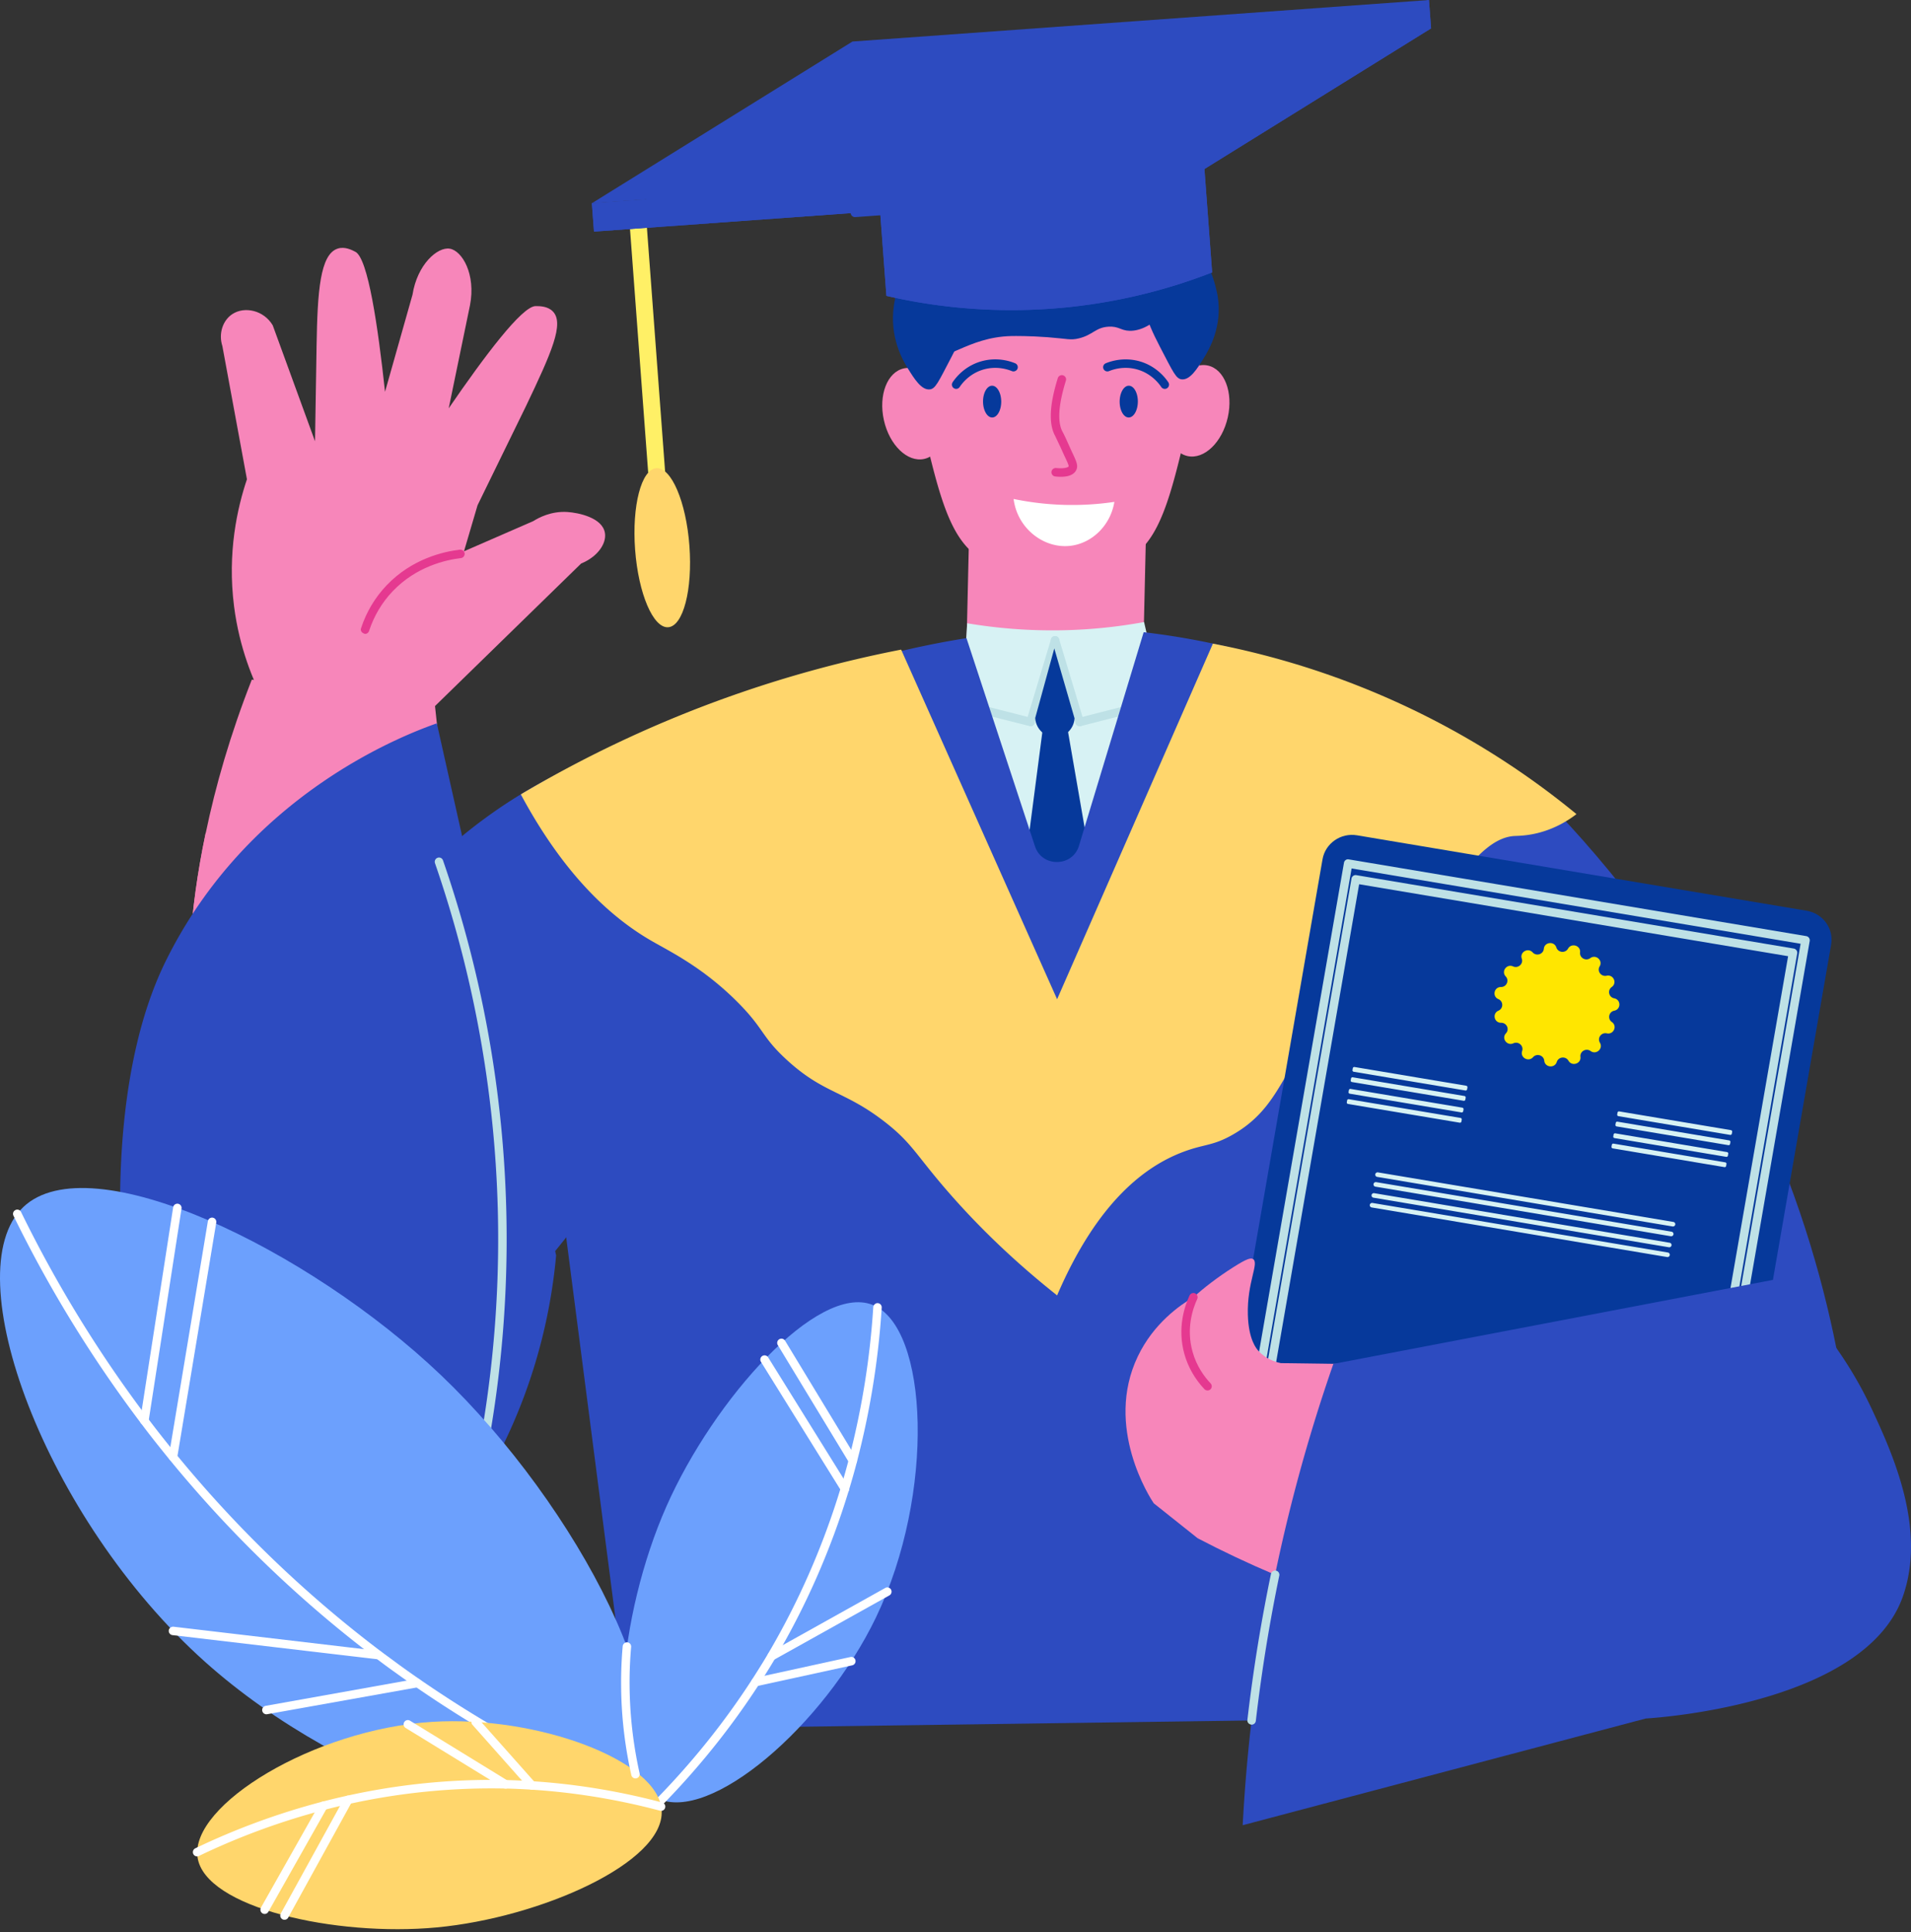 <svg xmlns="http://www.w3.org/2000/svg" xmlns:xlink="http://www.w3.org/1999/xlink" width="457" height="462" fill="none" xmlns:v="https://vecta.io/nano"><rect width="100%" height="100%" fill="#333333" stroke="none"/><path d="M359.414 296.231l14.781 36.407 10.861 26.768 50.688-6.953c1.048-5.111-.501-19.547-3.378-35.376-1.234-6.863-2.735-13.989-4.332-20.763-2.329-9.55-4.879-18.427-7.482-24.706-12.41-30.313-28.287-52.958-40.602-68.066l-13.595 61.519-6.941 31.17z" fill="#f786ba"/><path d="M440.914 332.15l-71.825-5.302-61.62-49.621 65.01-82.955c15.668 16.563 36.61 42.866 51.897 79.589 9.085 21.817 13.911 41.888 16.538 58.289z" fill="#2d4bc0"/><g fill="#f786ba"><path d="M117.973 298.61c-1.656 2.288-7.965 10.617-16.616 17.092-7.137 5.386-15.728 9.473-24.295 7.781-18.725-3.932-25.183-33.333-28.823-51.647-2.097-10.277-4.206-26.017-2.747-46.213.536-8.109 1.704-16.872 3.688-26.345 2.359-11.373 5.886-23.646 11.034-36.765l43.616 4.445.643 5.993 3.509 32.118 9.991 93.541z"/><path d="M82.037 224.58c-11.582 5.993-28.382 6.261-36.568 1.042.536-8.108 1.704-16.872 3.688-26.344 15.579-19.518 43.795-24.754 55.293-26.327 2.001 23.044-6.518 43.395-22.413 51.629zm150.276-121.647l-1.282 55.95 42.281.968 1.282-55.949-42.281-.969z"/><path d="M386.028 213.481l-3.801 18.969-15.991 79.523-1.507 7.745-.369 1.71-12.797 63.842-2.336 11.486c-.607 3.289-1.31 6.536-1.96 9.825l-191.61 4.307-1.275-9.747-1.334-10.283-8.436-64.485-.334-2.592-.834-6.488a60.26 60.26 0 0 1-.387-2.907l-10.659-81.436-2.663-20.214-1.001-7.739c8.532-7.858 20.405-17.366 35.895-26.416 4.01-2.33 8.246-4.623 12.756-6.881 17.366-8.686 34.03-14.132 48.37-17.593 8.621-2.079 16.437-3.468 22.99-4.373a84.35 84.35 0 0 1 10.659 1.108c2.961-.292 5.874-.447 8.656-.506.411-.006.775-.018 1.144.017l.548-.011 1.698.363c.137.042.322.036.459.077 16.652 3.664 40.357 10.617 65.332 24.766.834.477 1.709.948 2.543 1.466 11.01 6.434 20.388 13.178 28.204 19.684 2.371 1.966 4.564 3.843 6.661 5.725 4.319 3.909 8.102 7.632 11.379 11.058zm-114.345-92.886c0 15.788-8.68 28.585-19.392 28.585-10.706 0-19.393-12.797-19.393-28.585s8.681-28.585 19.393-28.585 19.392 12.798 19.392 28.585z"/><path d="M287.845 71.921c0-.495 0-.9-.089-1.436-.411-5.558-2.145-11.123-6.25-16.05-2.192-2.645-4.742-4.707-7.346-6.321-8.531-4.975-17.885-5.07-20.619-5.112h-1.233-1.234c-2.734.048-12.088.137-20.53 5.112-2.693 1.614-5.248 3.676-7.435 6.321-4.105 4.933-5.838 10.491-6.25 16.05-.089.536-.089.941-.089 1.436-.226 2.824-.089 5.559.185 8.204.184 2.151.453 4.17.685 6.142.185 1.662.5 3.366.822 5.249.185 1.072.364 1.883.453 2.24 4.653 21.12 7.119 31.791 12.773 37.527 6.023 6.053 13.733 8.341 14.692 8.609 2.192.536 3.926 1.078 5.928 1.12 2.007-.042 3.741-.584 5.933-1.12.96-.268 8.669-2.556 14.692-8.609 5.66-5.737 8.12-16.414 12.773-37.527a32.63 32.63 0 0 0 .459-2.24c.322-1.883.637-3.587.822-5.249l.685-6.142c.262-2.639.399-5.38.173-8.204z"/></g><path d="M253.673 114c-.489 0-.948-.036-1.335-.083-.554-.066-.953-.566-.888-1.126.066-.554.602-.936 1.126-.888 1.752.191 2.818-.107 2.973-.381.108-.197-.47-1.418-1.036-2.598l-.87-1.924-1.323-2.788c-1.561-2.872-1.352-7.382.644-13.804a1.02 1.02 0 0 1 1.269-.667 1.01 1.01 0 0 1 .667 1.269c-1.799 5.785-2.061 9.902-.798 12.231.518.954.953 1.943 1.394 2.932l.738 1.638c1.228 2.586 1.692 3.569 1.091 4.671-.662 1.227-2.264 1.519-3.652 1.519z" fill="#e53990"/><path d="M235.086 96.031c.012 2.097.995 3.795 2.192 3.789s2.163-1.71 2.157-3.807c-.012-2.097-.995-3.795-2.192-3.789s-2.169 1.71-2.157 3.807zm-6.43-3.05a.97.97 0 0 1-.56-.173c-.47-.31-.595-.941-.286-1.406.787-1.186 3.063-4.063 7.209-5.106 3.438-.876 6.327-.018 7.745.56.518.214.769.81.554 1.323s-.834.762-1.322.554c-1.186-.483-3.605-1.191-6.476-.471-3.462.876-5.362 3.271-6.018 4.26-.196.304-.518.459-.846.459zm43.451 3.05c-.012 2.097-.995 3.795-2.192 3.789-1.204-.006-2.163-1.71-2.157-3.807.012-2.097.995-3.795 2.192-3.789 1.204.006 2.169 1.71 2.157 3.807zm6.442-3.049a1.03 1.03 0 0 1-.846-.453c-.661-.989-2.573-3.39-6.023-4.266-2.866-.721-5.29-.012-6.476.471-.512.209-1.114-.042-1.322-.554-.215-.518.035-1.108.554-1.323 1.418-.578 4.295-1.424 7.745-.56 4.128 1.043 6.422 3.914 7.214 5.106.31.465.185 1.096-.28 1.406-.172.119-.369.173-.566.173z" fill="#06399b"/><path d="M266.491 119.998c-.917 5.642-5.368 9.926-10.551 10.51-6.291.715-12.66-4.135-13.542-11.207 3.325.691 7.382 1.275 12.023 1.412a69.27 69.27 0 0 0 12.07-.715z" fill="#fff"/><path d="M225.761 97.36c1.335 5.981-.804 11.523-4.778 12.374-3.973.857-8.275-3.295-9.609-9.276s.804-11.523 4.778-12.375c3.973-.858 8.275 3.295 9.609 9.276zm53.472-.686c-1.335 5.976.804 11.516 4.778 12.374s8.275-3.294 9.61-9.276c1.334-5.975-.805-11.522-4.778-12.374-3.968-.858-8.27 3.295-9.61 9.276zM94.384 224.383l-18.88 34.53-13.887 25.38 37.992 33.697c4.659-2.497 14.918-12.94 25.404-25.279 4.557-5.338 9.145-11.051 13.398-16.604 5.952-7.888 11.231-15.519 14.448-21.513 15.651-28.823 23.098-55.335 26.958-74.322-7.34-.887-33.232-3.104-57.884 13.25-15.699 10.426-23.855 23.712-27.549 30.861zm50.28-96.943c-.59-3.717-6.452-4.861-8.966-5.022-3.914-.256-6.911 1.388-8.174 2.18l-16.562 7.215 3.241-11.01 11.546-23.628c6.136-12.845 9.27-19.863 6.446-22.728-1.245-1.263-3.158-1.257-4.111-1.257-3.253.006-12.261 12.029-20.78 24.438l5.093-24.653c1.436-7.393-1.876-13.047-4.855-13.518-2.943-.459-7.757 3.783-8.895 11.01l-6.571 23.211c-1.692-15.633-4.063-31.903-7.09-33.476-.84-.435-2.532-1.317-4.23-.763-4.218 1.364-4.838 10.289-5.046 23.068l-.375 22.997-10.11-27.715c-2.139-3.616-6.726-4.599-9.645-2.699-2.3 1.495-3.372 4.659-2.401 7.662l5.874 31.843c-2.276 6.768-4.736 17.498-3.074 30.432 1.275 9.908 4.534 17.676 7.197 22.782l35.287 6.434 40.507-39.505c3.818-1.543 6.112-4.688 5.695-7.298z" fill="#f786ba"/><g fill="#06399b"><path d="M231.477 76.157c-.155 1.144-1.197 3.932-3.944 9.199-3.217 6.154-3.831 7.632-5.225 7.751-1.984.167-3.688-2.568-5.225-5.046-1.191-1.918-4.408-7.447-3.324-14.948.655-4.546 3.366-13 7.793-13.357 4.813-.387 10.92 8.907 9.925 16.401zm41.985-2.407c1.204 3.473 2.068 5.606 3.944 9.199 3.212 6.154 3.831 7.632 5.225 7.757 1.984.167 3.688-2.568 5.225-5.046 1.353-2.168 4.54-7.679 3.325-14.948-.155-.929-2.36-13.172-10.158-14.132-3.891-.477-8.407 1.948-9.884 5.422-.959 2.282.131 5.439 2.323 11.748z"/><path d="M274.802 69.425c2.461-.244 4.927-.679 5.559.423 1.215 2.115-4.665 9.425-10.266 9.246-2.085-.066-2.538-1.12-4.986-.983-3.134.179-3.724 1.978-7.131 2.8-1.99.483-2.663.083-7.418-.28-4.325-.328-7.757-.298-8.692-.28-10.765.244-15.895 6.822-19.815 4.206-1.227-.816-2.133-2.401-2.139-3.926-.018-6.369 15.812-14.745 30.652-14.15 9.288.375 12.911 4.063 24.236 2.943z"/></g><path d="M157.632 123.026c-1.048 0-1.942-.81-2.019-1.877l-4.951-66.38a2.03 2.03 0 0 1 1.871-2.175c1.132-.077 2.091.757 2.174 1.877l4.951 66.38a2.03 2.03 0 0 1-1.877 2.175h-.149z" fill="#fff066"/><path d="M164.868 130.491c.78 10.503-1.49 19.225-5.076 19.481s-7.125-8.043-7.912-18.546c-.78-10.497 1.49-19.219 5.076-19.482 3.587-.256 7.131 8.049 7.912 18.547z" fill="#ffd66c"/><g fill="#2d4bc0"><use xlink:href="#B"/><use xlink:href="#B"/><use xlink:href="#C"/><use xlink:href="#C"/><path d="M279.411 38.671l-137.872 9.925 62.317-38.665L341.728.006l-62.317 38.665zm-74.958 13.238a1.02 1.02 0 0 1-1.013-.941c-.041-.56.382-1.043.942-1.084l74.655-5.38c.524-.167 1.043.381 1.084.941s-.381 1.043-.941 1.084l-74.655 5.38h-.072z"/></g><path d="M285.228 199.32c-3.295 15.037-17.349 25.022-31.653 23.538-12.285-1.275-22.746-10.801-25.38-23.538l3.092-50.301a123.07 123.07 0 0 0 22.574 1.68c7.495-.137 14.143-.947 19.738-1.966l11.629 50.587z" fill="#d7f2f4"/><g fill="#bee1e6"><path d="M246.442 173.647c-.828-.208-1.132-.768-.971-1.305l5.874-19.529a.99.99 0 0 1 1.263-.679c.537.161.84.727.68 1.263l-5.875 19.529a1.01 1.01 0 0 1-.971.721z"/><path d="M246.444 173.647c-.25-.029-10.586-2.669-10.586-2.669-.542-.137-.87-.691-.733-1.233s.709-.87 1.233-.733l10.337 2.64c.542.137.87.691.732 1.233-.119.459-.53.762-.983.762zm11.741.001a1.01 1.01 0 0 1-.971-.721l-5.874-19.529c-.161-.536.143-1.102.679-1.263a.99.99 0 0 1 1.263.679l5.874 19.529c.161.536-.143 1.102-.679 1.263-.101.03-.196.042-.292.042z"/><path d="M258.17 173.647c-.452 0-.863-.303-.983-.762-.137-.542.191-1.096.733-1.233l10.337-2.64c.542-.137 1.096.191 1.233.733s-.191 1.096-.733 1.233l-10.336 2.64c-.084.017-.167.029-.251.029z"/></g><g fill="#06399b"><path d="M256.97 171.758c-.149 2.413-2.044 4.314-4.278 4.51-2.544.221-4.987-1.823-5.13-4.599l4.564-16.628 4.844 16.717z"/><path d="M261.842 212.069h-17.397l4.921-37.766 5.916-.071 6.56 37.837z"/></g><g fill="#2d4bc0"><path d="M351.916 410.62l-201.309 2.8-27.185-210.18c11.588-10.229 29.085-23.414 52.844-34.191a214.88 214.88 0 0 1 54.858-16.473l16.39 49.788c1.662 5.052 8.966 4.969 10.509-.119l15.478-51.087c16.855 1.96 47.864 7.971 78.403 29.663 15.419 10.95 26.464 22.878 34.078 32.66L351.916 410.62z"/><path d="M146.045 280.027a137.7 137.7 0 0 1-28.514 34.751c-11.415 10.009-22.657 16.533-31.367 20.739l-4.391-102.049c7.548-12.523 21.412-31.147 44.879-44.802a123.26 123.26 0 0 1 18.904-8.93l.489 100.291z"/><path d="M132.993 300.165a130.34 130.34 0 0 1-7.537 33.357c-8.483 22.949-21.691 38.724-30.658 47.762-22.246 6.679-36.485 4.004-43.807-1.066C35.234 369.303 16.3 277.055 39.654 229.757c19.714-39.928 56.931-54.024 64.808-56.812l28.531 127.22z"/></g><path d="M116.385 342.696c-.721-.108-1.096-.632-1.001-1.18 3.723-22.317 4.683-45.052 2.842-67.566-1.877-22.996-6.655-45.725-14.203-67.566-.179-.53.101-1.108.625-1.292.536-.197 1.108.095 1.293.625a277.1 277.1 0 0 1 14.304 68.066c1.853 22.687.894 45.588-2.859 68.067-.084.494-.513.846-1.001.846z" fill="#bee1e6"/><g fill="#ffd66c"><path d="M253.387 240.237l-.572 69.502c-11.957-9.473-20.399-18.255-25.981-24.659-7.87-9.026-8.692-11.749-15.21-16.813-9.753-7.584-14.596-6.672-23.574-14.947-6.077-5.601-5.213-7.269-11.785-13.828-8.293-8.275-16.014-11.957-20.53-14.573-8.889-5.147-20.375-14.864-31.188-34.989 13.446-7.971 30.39-16.521 50.706-23.67a285.94 285.94 0 0 1 40.249-10.938l37.885 84.915z"/><path d="M252.219 240.236l.572 69.503c9.681-22.514 21.167-30.974 30.3-34.376 4.993-1.865 6.983-1.353 11.785-4.111 11.563-6.643 11.843-16.395 22.811-29.145 7.662-8.912 7.966-4.659 17.111-14.572 11.462-12.434 18.403-27.161 27.375-27.65.834-.047 2.908-.036 5.702-.744 4.134-1.055 7.203-3.015 9.127-4.487a194.21 194.21 0 0 0-46.649-28.394c-15.078-6.482-28.96-10.181-40.297-12.368l-37.837 86.344z"/></g><path d="M87.294 151.568c-.846-.227-1.138-.799-.965-1.329 1.275-3.902 3.336-7.358 6.124-10.289 6.041-6.339 13.584-8.066 17.534-8.525.542-.054 1.06.334 1.126.888.065.56-.334 1.06-.888 1.126-3.682.434-10.694 2.031-16.306 7.911-2.574 2.705-4.48 5.91-5.666 9.521-.131.429-.53.697-.959.697z" fill="#e53990"/><path d="M403.679 381.158l-107.535-18.033c-3.891-.65-6.512-4.284-5.845-8.109l25.969-149.549c.662-3.825 4.362-6.398 8.252-5.749l107.536 18.04c3.896.655 6.511 4.283 5.844 8.108l-25.969 149.549c-.662 3.819-4.355 6.393-8.252 5.743z" fill="#06399b"/><path d="M405.799 375.403c-.167-.018-109.538-18.362-109.538-18.362a.99.99 0 0 1-.661-.411 1.04 1.04 0 0 1-.173-.762l25.969-149.567c.09-.554.62-.96 1.168-.823l109.377 18.344a1.01 1.01 0 0 1 .661.411 1.02 1.02 0 0 1 .173.763L406.8 374.563c-.09.494-.513.84-1.001.84zm-108.197-20.191l107.369 18.01L430.6 225.651l-107.375-18.004-25.623 147.565zm106.381 16.426c-.166-.018-104.753-17.557-104.753-17.557-.268-.042-.507-.191-.661-.411a1.05 1.05 0 0 1-.173-.763l24.801-142.835c.09-.548.632-.929 1.162-.822l104.593 17.545c.268.042.506.191.661.411a1.02 1.02 0 0 1 .173.763l-24.802 142.835c-.083.482-.512.834-1.001.834zm-103.419-19.386l102.591 17.205 24.456-140.833-102.585-17.205-24.462 140.833z" fill="#bee1e6"/><g fill="#ffe600"><path d="M377.857 227.712c-.149 1.311 1.365 2.163 2.443 1.377 1.341-.983 3.086.554 2.24 1.972-.679 1.138.352 2.52 1.662 2.234 1.633-.364 2.592 1.739 1.234 2.699-1.091.768-.721 2.448.595 2.704 1.639.322 1.645 2.622.012 2.955-1.316.268-1.674 1.949-.578 2.711 1.365.953.417 3.056-1.215 2.705-1.311-.28-2.329 1.108-1.644 2.246.852 1.412-.882 2.961-2.228 1.984-1.085-.781-2.592.083-2.431 1.394.196 1.632-2.032 2.353-2.86.923-.667-1.144-2.401-.959-2.8.298-.494 1.567-2.824 1.335-2.991-.298-.131-1.31-1.793-1.835-2.681-.846-1.102 1.234-3.133.09-2.609-1.471.423-1.251-.876-2.395-2.097-1.847-1.519.685-2.902-1.174-1.776-2.383.906-.977.191-2.538-1.155-2.526-1.675.018-2.169-2.228-.638-2.89a1.5 1.5 0 0 0-.012-2.764c-1.537-.649-1.054-2.901.614-2.895 1.34.006 2.043-1.561 1.138-2.532-1.132-1.21.238-3.075 1.757-2.395 1.222.542 2.514-.608 2.085-1.859-.536-1.555 1.49-2.717 2.598-1.49.894.983 2.55.447 2.675-.863.155-1.639 2.484-1.883 2.991-.322.411 1.257 2.144 1.43 2.8.28.828-1.436 3.056-.733 2.871.899z"/><path d="M382.07 243.184c-1.746 5.338-7.56 8.269-12.988 6.554s-8.412-7.43-6.672-12.762c1.745-5.338 7.56-8.269 12.987-6.553 5.428 1.71 8.413 7.429 6.673 12.761z"/></g><path d="M399.978 293.242l-70.634-11.85c-.304-.048-.506-.334-.453-.632s.34-.5.644-.446l70.634 11.849c.304.048.506.334.453.632s-.34.5-.644.447zm-.422 2.336l-70.634-11.85c-.304-.048-.506-.334-.452-.632s.339-.5.643-.447l70.634 11.85a.55.55 0 0 1 .453.632c-.048.298-.34.494-.644.447zm-.468 2.638l-70.634-11.85a.54.54 0 0 1-.453-.631c.053-.298.339-.501.643-.447l70.634 11.85a.54.54 0 0 1 .453.631.56.56 0 0 1-.643.447zm-.422 2.336l-70.634-11.85c-.304-.053-.507-.333-.453-.631s.34-.501.643-.447l70.634 11.85a.54.54 0 0 1 .453.631c-.048.298-.339.495-.643.447zm-31.071 40.905l-24.051-4.033a.43.43 0 0 1-.358-.494l.185-1.067a.44.44 0 0 1 .506-.351l24.051 4.033a.43.43 0 0 1 .358.495l-.185 1.066a.44.44 0 0 1-.506.351zm-.703 4.147l-24.051-4.033a.43.43 0 0 1-.358-.494l.185-1.067a.44.44 0 0 1 .506-.351l24.051 4.033a.43.43 0 0 1 .358.494l-.185 1.073a.44.44 0 0 1-.506.345zm-.844 4.694l-24.051-4.033c-.238-.042-.399-.262-.358-.495l.185-1.066c.042-.233.268-.387.507-.352l24.051 4.034a.43.43 0 0 1 .357.494l-.185 1.067a.44.44 0 0 1-.506.351zm-.703 4.147l-24.051-4.033c-.239-.042-.399-.263-.358-.495l.185-1.066a.44.44 0 0 1 .506-.352l24.051 4.033a.43.43 0 0 1 .358.495l-.185 1.066c-.041.233-.268.388-.506.352zm-14.899-93.709l-26.72-4.48c-.191-.029-.322-.214-.292-.399l.077-.453c.036-.19.215-.315.405-.286l26.721 4.481c.19.035.321.214.291.399l-.077.453c-.03.184-.214.315-.405.285zm-.422 2.456l-26.72-4.48a.35.35 0 0 1-.292-.4l.077-.452c.03-.191.215-.316.406-.286l26.72 4.48a.35.35 0 0 1 .292.399l-.078.453c-.03.19-.214.322-.405.286zm-.52 2.787l-26.72-4.48c-.191-.03-.322-.215-.286-.399l.078-.453a.35.35 0 0 1 .405-.286l26.72 4.48a.35.35 0 0 1 .292.399l-.078.453c-.036.185-.22.316-.411.286zm-.417 2.455l-26.721-4.48c-.19-.03-.321-.214-.291-.399l.077-.453c.03-.191.214-.316.405-.286l26.72 4.48c.191.036.322.215.292.399l-.077.453c-.03.191-.215.322-.405.286zm64.664 2.919l-26.721-4.48c-.19-.03-.321-.215-.291-.399l.077-.453c.03-.191.215-.316.405-.286l26.72 4.48c.191.036.322.214.292.399l-.077.453c-.03.191-.215.316-.405.286zm-.422 2.455l-26.72-4.48c-.191-.03-.322-.214-.292-.399l.077-.453c.03-.191.215-.316.405-.286l26.72 4.48c.191.03.322.215.292.399l-.077.453c-.03.191-.215.322-.405.286zm-.516 2.789l-26.72-4.481c-.191-.029-.322-.214-.292-.399l.078-.453c.035-.19.214-.315.405-.285l26.72 4.48c.19.029.321.214.292.399l-.078.453c-.03.19-.214.315-.405.286zm-.422 2.461l-26.72-4.481c-.191-.035-.322-.214-.292-.399l.078-.453c.029-.19.214-.315.405-.286l26.72 4.481c.191.029.322.214.286.399l-.078.453c-.023.19-.202.315-.399.286z" fill="#d7f2f4"/><path d="M286.43 367.801c49.252 25.707 88.965 26.303 108.995 24.802 18.922-1.365 49.377-4.159 55.591-21.948 2.758-8.145-.351-17.039-4.915-24.641-5.529-9.229-13.196-16.354-15.067-18.052l-95.93-1.656-38.951-.525-9.723 42.02z" fill="#f786ba"/><path d="M393.557 410.893l-96.377 25.511a399.06 399.06 0 0 1 5.701-49.324c4.159-23.205 9.949-43.646 15.979-60.971l105.742-20.208c6.417 5.821 15.955 15.925 22.967 30.885 5.213 11.129 13.035 28.68 7.572 44.682-8.764 25.684-57.664 29.181-61.584 29.425z" fill="#2d4bc0"/><path d="M286.424 367.801l-10.522-8.377c-.804-1.185-11.903-18.206-3.801-35.12 3.772-7.882 10.033-12.225 13.298-14.149 2.496-2.211 5.648-4.701 9.514-7.15 3.313-2.103 4.218-2.311 4.748-1.966 1.508.989-1.465 5.541-1.245 13.316.167 5.951 2.05 8.126 2.568 8.686 1.728 1.859 3.932 2.58 5.32 2.889l-19.88 41.871z" fill="#f786ba"/><path d="M288.774 332.465c-.268 0-.536-.107-.739-.315-2.275-2.401-3.932-5.309-4.801-8.407-1.722-6.172.041-11.426 1.239-14.006.232-.507.846-.721 1.346-.489.507.239.727.84.489 1.347-1.085 2.329-2.669 7.06-1.12 12.606.977 3.521 2.889 6.053 4.319 7.56.381.406.369 1.049-.042 1.436-.19.179-.447.268-.691.268z" fill="#e53990"/><path d="M299.311 412.365c-.674-.072-1.073-.578-1.007-1.126a398.51 398.51 0 0 1 2.58-18.457 413.69 413.69 0 0 1 3.056-16.461c.113-.548.631-.882 1.203-.787.548.114.9.65.787 1.198-1.114 5.368-2.133 10.873-3.039 16.378-1.007 6.154-1.87 12.332-2.573 18.361a1.02 1.02 0 0 1-1.007.894z" fill="#bee1e6"/><path d="M105.49 328.827c32.433 30.926 59.874 82.805 44.992 99.701-14.465 16.419-67.989-1.233-101.489-31.224-38.242-34.239-59.874-93.071-43.425-108.697 15.955-15.163 68.138 9.901 99.922 40.22z" fill="#6ca0fd"/><g fill="#fff"><path d="M149.26 430.757a1.09 1.09 0 0 1-.406-.083c-19.356-8.377-37.652-18.743-54.381-30.819a160.53 160.53 0 0 1-4.486-3.307c-18.201-13.72-34.829-29.717-49.413-47.53-2.758-3.39-4.939-6.148-6.839-8.698-11.725-15.508-21.996-32.213-30.515-49.645a1.01 1.01 0 0 1 .465-1.353c.5-.256 1.114-.042 1.352.465a300.99 300.99 0 0 0 30.313 49.311c1.889 2.526 4.045 5.261 6.786 8.627 14.483 17.688 30.992 33.566 49.067 47.197l4.438 3.27c16.616 11.993 34.786 22.294 54.012 30.611a1.01 1.01 0 0 1 .524 1.334c-.149.394-.524.62-.917.62z"/><path d="M34.522 340.736c-.709-.101-1.09-.613-1.001-1.167l7.888-50.909c.083-.554.602-.923 1.156-.846a1.01 1.01 0 0 1 .846 1.156l-7.888 50.908c-.077.501-.512.858-1.001.858zm6.845 8.662c-.715-.107-1.096-.631-1.001-1.18l9.348-56.24c.089-.548.632-.929 1.168-.834a1.02 1.02 0 0 1 .834 1.168l-9.348 56.24c-.083.495-.512.846-1.001.846zm49.203 47.358c-.119-.006-49.323-5.803-49.323-5.803-.554-.065-.953-.572-.888-1.126s.59-.917 1.126-.887l49.204 5.796a1.02 1.02 0 0 1 .888 1.127c-.06.512-.5.893-1.007.893zm-26.857 13.125a1.02 1.02 0 0 1-1.001-.84c-.101-.548.268-1.078.822-1.179l36.103-6.453c.536-.101 1.072.269 1.179.823.102.548-.268 1.078-.822 1.179l-36.103 6.452c-.059.018-.119.018-.179.018z"/></g><path d="M159.405 360.092c-11.611 26.178-15.168 63.509-2.258 69.854 12.547 6.166 39.851-17.307 52.321-43.193 14.232-29.55 12.666-69.568-.864-74.787-13.113-5.058-37.82 22.472-49.199 48.126z" fill="#6ca0fd"/><g fill="#fff"><path d="M158.153 431.381a.99.99 0 0 1-.703-.286c-.405-.393-.411-1.037-.024-1.436 9.312-9.586 17.515-20.077 24.379-31.182a108.9 108.9 0 0 0 1.829-3.009c7.34-12.439 13.202-25.814 17.432-39.761.685-2.276 1.334-4.522 1.9-6.732 3.116-11.928 5.094-24.188 5.869-36.449.035-.56.607-1.001 1.072-.948.56.03.983.513.947 1.073-.78 12.398-2.776 24.79-5.922 36.836-.572 2.234-1.227 4.504-1.924 6.81-4.278 14.101-10.205 27.631-17.629 40.202a99.41 99.41 0 0 1-1.853 3.056c-6.934 11.218-15.227 21.829-24.64 31.516a1.02 1.02 0 0 1-.733.31z"/><path d="M203.952 350.244c-.34 0-.68-.173-.87-.488l-17.075-28.144c-.292-.483-.137-1.109.34-1.395.494-.291 1.102-.137 1.394.34l17.074 28.144c.292.483.137 1.108-.339 1.394-.167.101-.346.149-.524.149zm-1.883 6.775c-.339 0-.667-.173-.858-.477l-19.237-30.932a1.01 1.01 0 0 1 .328-1.394c.47-.304 1.102-.149 1.394.328l19.237 30.932a1.01 1.01 0 0 1-.328 1.394c-.166.101-.351.149-.536.149zm-17.516 39.98a1.01 1.01 0 0 1-.888-.518c-.268-.489-.095-1.108.393-1.382l27.644-15.425a1.01 1.01 0 0 1 1.382.393c.268.489.095 1.109-.393 1.383l-27.644 15.424c-.155.083-.327.125-.494.125zm-3.869 6.197c-.47 0-.887-.328-.989-.798-.119-.548.227-1.09.775-1.21l22.895-4.998a1 1 0 0 1 1.21.774c.119.549-.227 1.091-.775 1.21l-22.895 4.998c-.078.012-.149.024-.221.024z"/></g><path d="M104.475 460.837c24.707-2.323 54.435-15.466 53.756-27.918-.661-12.1-29.985-22.782-54.834-21.233-28.371 1.77-57.956 19.929-56.163 32.368 1.74 12.065 33.017 19.065 57.241 16.783z" fill="#ffd66c"/><g fill="#fff"><path d="M47.143 443.863c-.375 0-.739-.208-.917-.578a1.02 1.02 0 0 1 .477-1.358c9.723-4.671 19.946-8.418 30.378-11.147 1.936-.518 3.932-.983 5.97-1.442 12.481-2.752 25.195-4.021 37.897-3.729 1.013.018 2.049.048 3.098.101 11.445.495 22.991 2.264 34.304 5.267a1.01 1.01 0 0 1 .715 1.239c-.137.536-.691.864-1.239.715-11.171-2.967-22.568-4.713-33.881-5.195-1.037-.054-2.056-.084-3.045-.101-12.445-.275-25.093.965-37.414 3.681-2.008.447-3.974.906-5.892 1.418a166.79 166.79 0 0 0-30.021 11.016c-.131.077-.28.113-.429.113z"/><path d="M63.289 457.619a1 1 0 0 1-.5-.131 1.02 1.02 0 0 1-.387-1.382l14.036-24.843c.268-.495.882-.662 1.382-.382.489.28.661.894.387 1.383l-14.03 24.837a1.02 1.02 0 0 1-.888.518zm4.747 1.395a1.03 1.03 0 0 1-.489-.125c-.489-.268-.667-.888-.399-1.376l15.228-27.662c.262-.494.894-.667 1.376-.399a1.01 1.01 0 0 1 .399 1.376L68.923 458.49a1.01 1.01 0 0 1-.888.524zm52.884-31.366a1.01 1.01 0 0 1-.53-.149l-23.384-14.352c-.477-.292-.626-.918-.334-1.394.292-.483.906-.638 1.394-.334l23.384 14.352c.476.292.625.917.333 1.394-.19.31-.524.483-.864.483zm6.303.273c-.28 0-.56-.113-.757-.34l-13.488-15.192c-.375-.423-.34-1.06.083-1.429.423-.376 1.061-.328 1.43.083l13.488 15.186c.376.423.34 1.061-.083 1.43a.99.99 0 0 1-.673.262zm24.744-2.705c-.465 0-.882-.322-.989-.792-1.573-7.025-2.395-14.198-2.443-21.311-.029-3.169.102-6.369.376-9.514a1.05 1.05 0 0 1 1.096-.924c.56.048.971.542.923 1.096-.268 3.086-.399 6.22-.369 9.324a99.64 99.64 0 0 0 2.395 20.888c.125.548-.22 1.09-.769 1.215-.077.012-.148.018-.22.018z"/></g><defs ><path id="B" d="M289.873 65.135a132.36 132.36 0 0 1-38.385 8.662 132.65 132.65 0 0 1-39.511-3.056l-3.461-46.446 77.896-5.606 3.461 46.446z"/><path id="C" d="M321.311 5.362l.215 2.919-117.163 8.436-49.878 30.944-12.946.929.506 6.786 16.479-1.186 121.388-8.74 62.317-38.665L341.722 0l-20.411 5.362z"/></defs></svg>